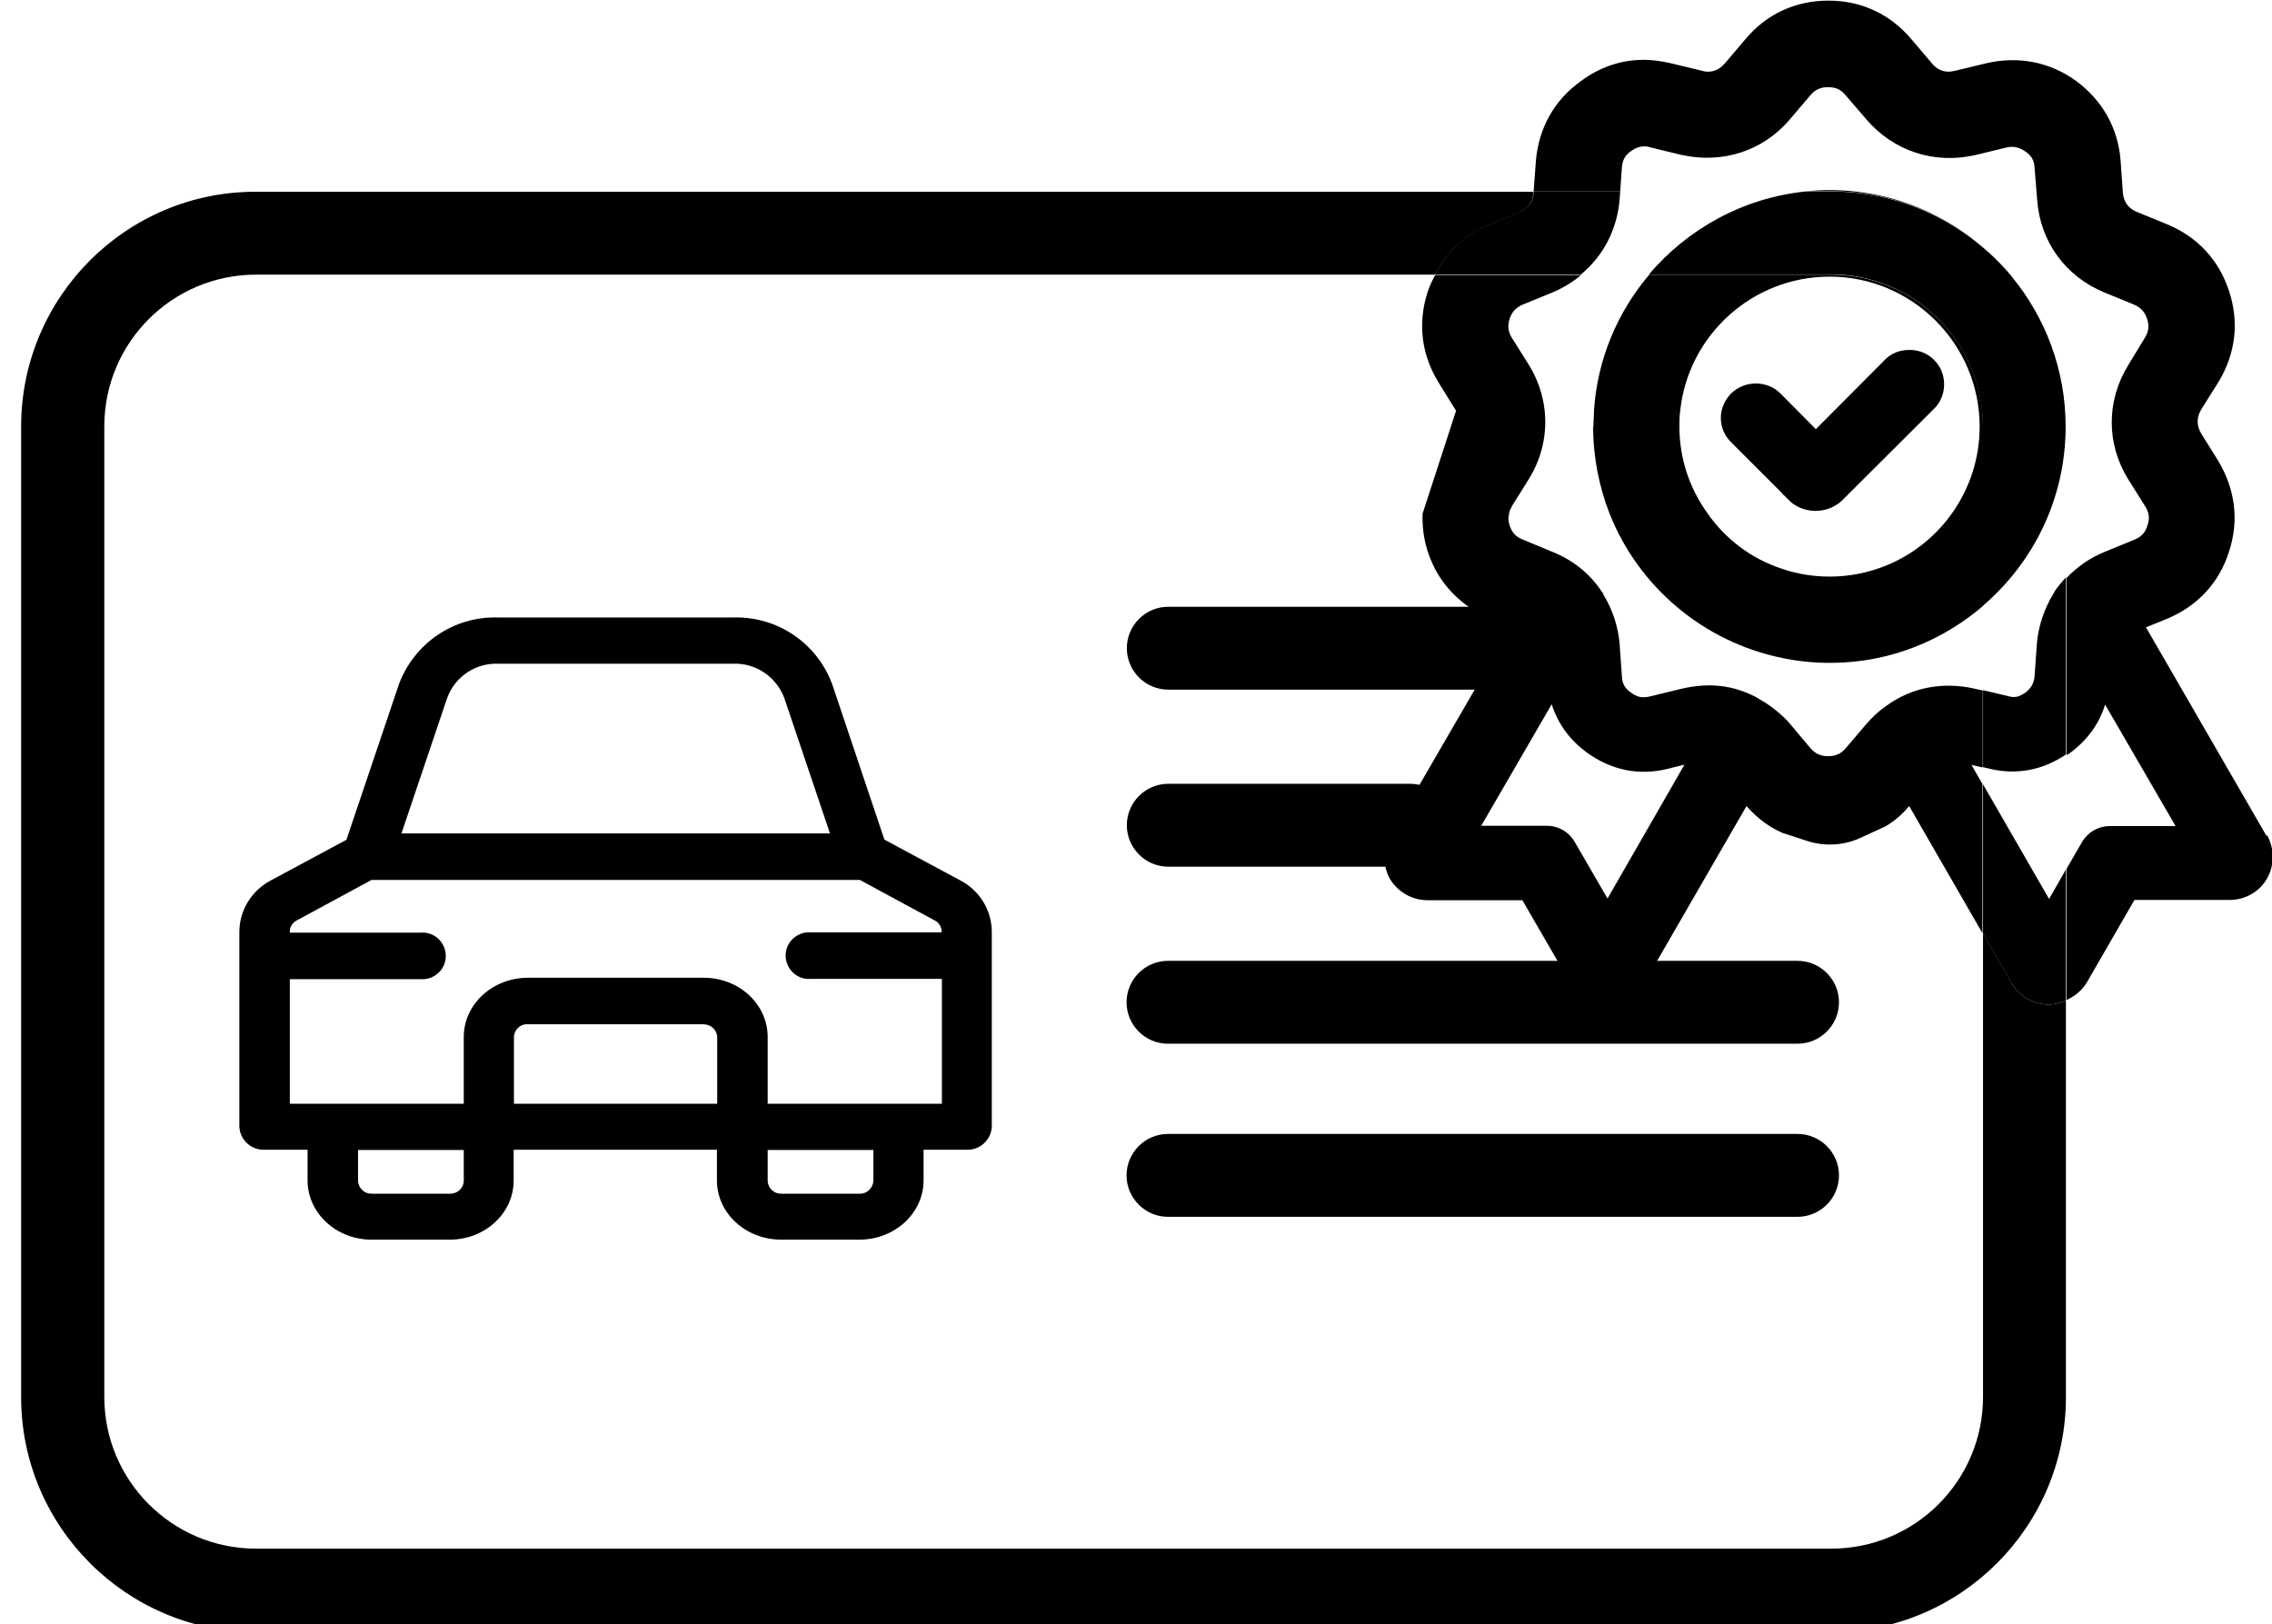 <?xml version="1.0" encoding="UTF-8"?><svg id="Calque_1" xmlns="http://www.w3.org/2000/svg" width="2.84cm" height="2.03cm" viewBox="0 0 80.59 57.58"><defs><style>.cls-1{fill:none;}.cls-2{fill-rule:evenodd;}</style></defs><path id="Tracé_3419" class="cls-2" d="M12.3,29.77l-2.68,1.44c-.68.35-1.12,1.05-1.13,1.81v6.93c.02.47.42.84.89.82h1.53v1.09c0,1.16,1.02,2.1,2.27,2.1h2.77c1.26,0,2.27-.94,2.27-2.1v-1.09h7.21v1.09c0,1.16,1.02,2.1,2.28,2.1h2.77c1.26,0,2.28-.94,2.28-2.1v-1.09h1.53c.47.02.87-.35.89-.82v-6.93c-.01-.77-.45-1.46-1.13-1.81l-2.68-1.44-1.85-5.51c-.54-1.46-1.94-2.41-3.5-2.37h-8.38c-1.55-.04-2.95.92-3.49,2.37l-1.86,5.51ZM30.98,40.78v1.09c-.01.26-.23.47-.49.46,0,0,0,0,0,0h-2.77c-.26.01-.48-.19-.49-.46v-1.09h3.76ZM16.45,40.78v1.09c0,.26-.23.47-.49.46,0,0,0,0,0,0h-2.77c-.26.01-.48-.19-.49-.46h0v-1.09h3.75ZM33.4,33.07v-.04c0-.17-.1-.32-.24-.39l-2.66-1.44H13.18l-2.66,1.44c-.15.08-.24.23-.24.39v.04h4.64c.45-.04.85.3.89.76.04.45-.3.85-.76.89-.04,0-.09,0-.13,0h-4.64v4.42h6.17v-2.37c0-1.16,1.02-2.1,2.28-2.1h6.23c1.26,0,2.27.94,2.27,2.1v2.37h6.18v-4.43h-4.65c-.45.04-.85-.3-.89-.76-.04-.45.3-.85.76-.89.04,0,.09,0,.13,0h4.65ZM25.44,39.14h-7.21v-2.37c.01-.26.23-.47.49-.45h6.23c.26,0,.48.19.49.46,0,0,0,0,0,0v2.37ZM29.44,29.55l-1.62-4.8c-.28-.75-1-1.24-1.79-1.22h-8.38c-.8-.02-1.52.47-1.79,1.22l-1.62,4.8h15.2Z"/><path d="M54.93,24.45h-13.49c-.81,0-1.47-.66-1.47-1.47s.66-1.47,1.47-1.47h13.49c.81,0,1.47.66,1.47,1.47s-.66,1.47-1.47,1.47Z"/><path d="M50.02,30.73h-8.58c-.81,0-1.47-.66-1.47-1.47s.66-1.47,1.47-1.47h8.58c.81,0,1.47.66,1.47,1.47s-.66,1.47-1.47,1.47Z"/><path d="M63.76,37.01h-22.33c-.81,0-1.47-.66-1.47-1.47s.66-1.47,1.47-1.47h22.33c.81,0,1.47.66,1.47,1.47s-.66,1.47-1.47,1.47Z"/><path d="M63.76,43.15h-22.33c-.81,0-1.47-.66-1.47-1.47s.66-1.47,1.47-1.47h22.33c.81,0,1.47.66,1.47,1.47s-.66,1.47-1.47,1.47Z"/><polygon class="cls-1" points="69.94 27.12 70.33 27.8 70.33 27.21 69.94 27.12"/><path class="cls-1" d="M64.89,6.74c2.6,0,4.93,1.2,6.47,3.07,1.2,1.44,1.92,3.29,1.92,5.31v5.37c.38-.4.84-.72,1.36-.93l1.05-.43c.24-.1.38-.25.46-.5.09-.25.07-.45-.07-.67l-.61-.97c-.77-1.27-.77-2.78,0-4.05l.59-.97c.14-.22.17-.42.08-.67-.08-.26-.22-.4-.47-.51l-1.05-.43c-1.38-.57-2.27-1.8-2.38-3.28l-.09-1.13c-.02-.27-.12-.44-.33-.59-.23-.17-.47-.19-.67-.14l-1.11.27c-1.47.33-2.9-.14-3.86-1.27l-.74-.86c-.17-.2-.35-.28-.61-.28s-.45.08-.62.27l-.74.87c-.95,1.12-2.38,1.59-3.86,1.26l-1.11-.27c-.08-.02-.14-.03-.2-.03-.16,0-.3.05-.47.17-.21.14-.31.32-.32.58l-.06.85h6.57c.28-.03.57-.04.85-.04Z"/><path class="cls-1" d="M56.31,26.69c-.61-.44-1.04-1.03-1.26-1.72l-2.5,4.31h2.34c.4,0,.77.22.97.56l1.17,2.02,2.73-4.75-.6.15c-1.01.25-1.99.06-2.85-.57Z"/><path class="cls-1" d="M66.89,29.3l-3.66.23c-.47-.21-.9-.53-1.27-.95l-3.62,6.27c-.27.47-.78.76-1.32.76s-1.05-.29-1.32-.77l-1.69-2.92h-3.37c-.54,0-1.05-.29-1.33-.76-.27-.48-.27-1.05,0-1.52l4.29-7.4-.73-.3c-1.08-.44-1.84-1.27-2.21-2.37-.15-.46-.21-.92-.19-1.37l1.19-3.66s0-.02-.02-.02l-.6-.97c-.62-.99-.75-2.11-.39-3.22.07-.21.17-.41.27-.6H9.08c-2.97,0-5.38,2.41-5.38,5.38v34.44c0,2.97,2.41,5.38,5.38,5.38h55.87c2.97,0,5.38-2.41,5.38-5.38v-16.45l-2.6-4.51c-.25.29-.53.53-.84.72Z"/><path class="cls-1" d="M54.01,10.77c-.23.1-.38.26-.47.5-.07.26-.06.46.07.67l.61.97c.31.51.5,1.07.56,1.62.09.82-.09,1.67-.56,2.43l-.6.96c-.05.09-.09.18-.1.27-.03.13-.02.27.02.42.07.25.22.4.47.5l1.04.43c.72.29,1.33.78,1.76,1.42.03.02.06.07.06.11.32.52.52,1.12.57,1.75l.08,1.13c.02.27.12.44.33.59.21.16.37.21.67.13l1.11-.27c1.03-.23,1.86-.11,2.62.28l.17.1c.27.15.54.35.79.58.09.09.18.18.27.28l.74.88c.17.19.36.27.61.27.27,0,.45-.08.62-.27l.74-.87c.21-.24.44-.46.69-.63.65-.48,1.42-.73,2.23-.73.33,0,.65.03.94.11l.27.06v-3.01c-.98.84-2.15,1.46-3.44,1.78-.64.16-1.31.24-2,.24-.57,0-1.13-.06-1.67-.17-2.81-.57-5.1-2.53-6.14-5.13-.37-.96-.58-1.99-.58-3.08,0-.19,0-.38.02-.57.13-1.83.85-3.5,1.96-4.82h-2.41c-.3.25-.64.46-1.02.62l-1.05.43Z"/><path class="cls-1" d="M73.83,29.84c.21-.34.57-.55.97-.55h2.34l-2.5-4.31c-.21.68-.64,1.27-1.25,1.72-.04.03-.08.04-.12.07v4.05l.56-.97Z"/><path class="cls-1" d="M63.23,20.17c.52.18,1.08.27,1.67.27.71,0,1.38-.14,2-.39,1.95-.79,3.32-2.71,3.32-4.93,0-2.93-2.39-5.32-5.32-5.32-2.75,0-5.01,2.08-5.3,4.75-.02.19-.03.38-.03.57,0,1.15.37,2.21,1,3.08.64.92,1.57,1.62,2.66,1.97ZM61.39,13.94c.22-.22.53-.35.87-.35s.65.12.87.35l1.26,1.27,2.45-2.46c.22-.22.54-.35.87-.35.35,0,.65.12.87.35.23.23.36.54.36.87s-.12.65-.36.87l-.06.06-3.22,3.21c-.17.15-.47.34-.92.35-.42,0-.72-.19-.87-.31l-.32-.31-1.82-1.82c-.23-.22-.37-.54-.37-.87s.13-.64.37-.87Z"/><path d="M71.35,34.85l-1.01-1.76v16.45c0,2.97-2.41,5.38-5.38,5.38H9.08c-2.97,0-5.38-2.41-5.38-5.38V15.11c0-2.97,2.41-5.38,5.38-5.38h41.82c.42-.81,1.08-1.42,1.94-1.77l1.05-.44c.32-.13.48-.36.5-.69v-.04s-45.32,0-45.32,0C4.49,6.78.75,10.52.75,15.11v34.44c0,4.59,3.74,8.33,8.33,8.33h55.87c4.59,0,8.33-3.74,8.33-8.33v-14.07c-.19.08-.39.14-.61.14-.53,0-1.04-.29-1.32-.76Z"/><path d="M80.39,29.63l-4.27-7.39.74-.3c1.08-.45,1.85-1.27,2.2-2.37.37-1.11.23-2.22-.38-3.24l-.6-.96c-.17-.29-.17-.57,0-.86l.61-.97c.61-1.01.74-2.11.38-3.22-.36-1.11-1.12-1.93-2.21-2.38l-1.05-.43c-.32-.13-.48-.36-.51-.69l-.08-1.13c-.09-1.16-.64-2.14-1.59-2.84-.93-.67-2.04-.88-3.17-.62l-1.12.27c-.09.02-.16.03-.22.03-.22,0-.42-.09-.58-.28l-.74-.87c-.75-.89-1.77-1.37-2.94-1.37s-2.2.47-2.95,1.37l-.74.87c-.16.18-.36.28-.57.28-.07,0-.13,0-.22-.03l-1.12-.27c-.35-.08-.66-.12-.95-.12-.82,0-1.57.26-2.24.76-.94.67-1.49,1.66-1.59,2.82l-.08,1.09h3.07l.06-.85c.02-.27.12-.44.32-.58.17-.12.31-.17.47-.17.06,0,.12,0,.2.03l1.11.27c1.48.33,2.91-.14,3.86-1.26l.74-.87c.17-.19.35-.27.62-.27s.44.08.61.28l.74.86c.96,1.12,2.39,1.6,3.86,1.27l1.11-.27c.2-.05.43-.03.67.14.22.15.32.32.33.59l.09,1.13c.11,1.48,1,2.71,2.38,3.28l1.05.43c.25.11.38.25.47.51.08.24.06.44-.08.67l-.59.97c-.78,1.27-.78,2.79,0,4.05l.61.97c.13.22.16.42.07.67-.07.25-.22.4-.46.5l-1.05.43c-.52.21-.98.53-1.36.93v6.28s.08-.04.12-.07c.61-.45,1.04-1.03,1.25-1.72l2.5,4.31h-2.34c-.4,0-.76.21-.97.55l-.56.97v4.65c.29-.13.55-.34.72-.62l1.69-2.93h3.38c.55,0,1.06-.29,1.33-.77.26-.47.26-1.04,0-1.52Z"/><path d="M70.33,27.21v-2.73l-.27-.06c-.29-.07-.61-.11-.94-.11-.82,0-1.58.25-2.23.73-.25.17-.48.39-.69.63l-.74.87c-.17.19-.35.27-.62.27-.25,0-.44-.08-.61-.27l-.74-.88c-.08-.1-.17-.19-.27-.28-.25-.23-.52-.43-.79-.58l-.17-.1c-.77-.39-1.59-.52-2.62-.28l-1.11.27c-.29.07-.46.02-.67-.13-.22-.15-.32-.32-.33-.59l-.08-1.13c-.05-.62-.25-1.23-.57-1.75,0-.03-.03-.08-.06-.11-.42-.64-1.03-1.13-1.76-1.42l-1.04-.43c-.25-.1-.39-.25-.47-.5-.05-.15-.06-.28-.02-.42,0-.08.05-.17.1-.27l.6-.96c.47-.76.65-1.61.56-2.43-.06-.56-.25-1.12-.56-1.62l-.61-.97c-.13-.22-.15-.42-.07-.67.08-.24.23-.4.47-.5l1.05-.43c.38-.16.72-.37,1.02-.62h-5.18c-.1.19-.2.38-.27.6-.36,1.12-.22,2.23.39,3.22l.6.97s0,.02.02.02l-1.19,3.66c-.02.58.08,1.18.35,1.77.42.93,1.22,1.63,2.16,2.01l.62.25-4.29,7.4c-.26.47-.26,1.04,0,1.52.28.47.79.76,1.33.76h3.37l1.69,2.92c.27.47.77.77,1.32.77s1.05-.29,1.32-.76l3.62-6.27c.37.42.79.74,1.27.95l.89.29c.63.2,1.3.16,1.9-.12l.87-.4c.31-.18.59-.42.84-.72l2.6,4.51v-5.29l-.39-.68.39.09ZM57.02,31.86l-1.17-2.02c-.2-.34-.57-.56-.97-.56h-2.34l2.5-4.31c.22.69.65,1.28,1.26,1.72.86.62,1.84.82,2.85.57l.6-.15-2.73,4.75Z"/><path d="M72.88,20.97s-.02.05-.04.07c-.33.54-.54,1.16-.59,1.78l-.08,1.13c-.02.27-.12.44-.32.6-.22.15-.37.21-.66.12l-.85-.2v2.73l.21.05c.96.24,1.91.06,2.73-.5v-6.28c-.14.15-.28.32-.4.49Z"/><path d="M72.68,31.87l-2.34-4.06v5.29l1.01,1.76c.28.47.79.76,1.32.76.21,0,.42-.06.61-.14v-4.65l-.6,1.05Z"/><path d="M53.89,7.51l-1.05.44c-.87.35-1.52.96-1.94,1.77h5.18c.79-.65,1.28-1.59,1.37-2.66l.02-.28h-3.07v.04c-.02.33-.19.56-.5.69Z"/><path d="M71.36,9.8c-1.54-1.87-3.87-3.07-6.47-3.07-.29,0-.57.02-.85.04h.91c2.58,0,4.88,1.18,6.41,3.02Z"/><path d="M56.51,15.12c0,1.09.21,2.12.58,3.08,1.03,2.6,3.33,4.56,6.14,5.13.53.11,1.09.17,1.67.17.69,0,1.36-.08,2-.24,1.29-.32,2.46-.94,3.44-1.78v-6.37c0-2.97-2.41-5.38-5.38-5.38h-6.46c-1.12,1.32-1.84,2.99-1.96,4.82,0,.19-.02.38-.02.57ZM59.6,14.55c.28-2.66,2.55-4.75,5.3-4.75,2.93,0,5.32,2.39,5.32,5.32,0,2.22-1.37,4.14-3.32,4.93-.62.25-1.29.39-2,.39-.58,0-1.14-.09-1.67-.27-1.09-.35-2.02-1.05-2.66-1.97-.63-.87-1-1.93-1-3.08,0-.19,0-.38.03-.57Z"/><path d="M70.33,15.11v6.37c1.8-1.54,2.94-3.81,2.94-6.36,0-2.02-.72-3.87-1.91-5.32-1.53-1.84-3.83-3.02-6.41-3.02h-.91c-2.22.23-4.18,1.33-5.55,2.94h6.46c2.97,0,5.38,2.41,5.38,5.38Z"/><path d="M63.21,17.49l.32.31c.14.12.44.31.87.31.44,0,.75-.2.92-.35l3.22-3.21.06-.06c.23-.22.36-.54.36-.87s-.12-.63-.36-.87c-.22-.22-.52-.35-.87-.35s-.65.12-.87.35l-2.45,2.46-1.26-1.27c-.22-.22-.54-.35-.87-.35s-.64.13-.87.35c-.23.23-.37.54-.37.87s.13.64.37.87l1.82,1.82Z"/></svg>